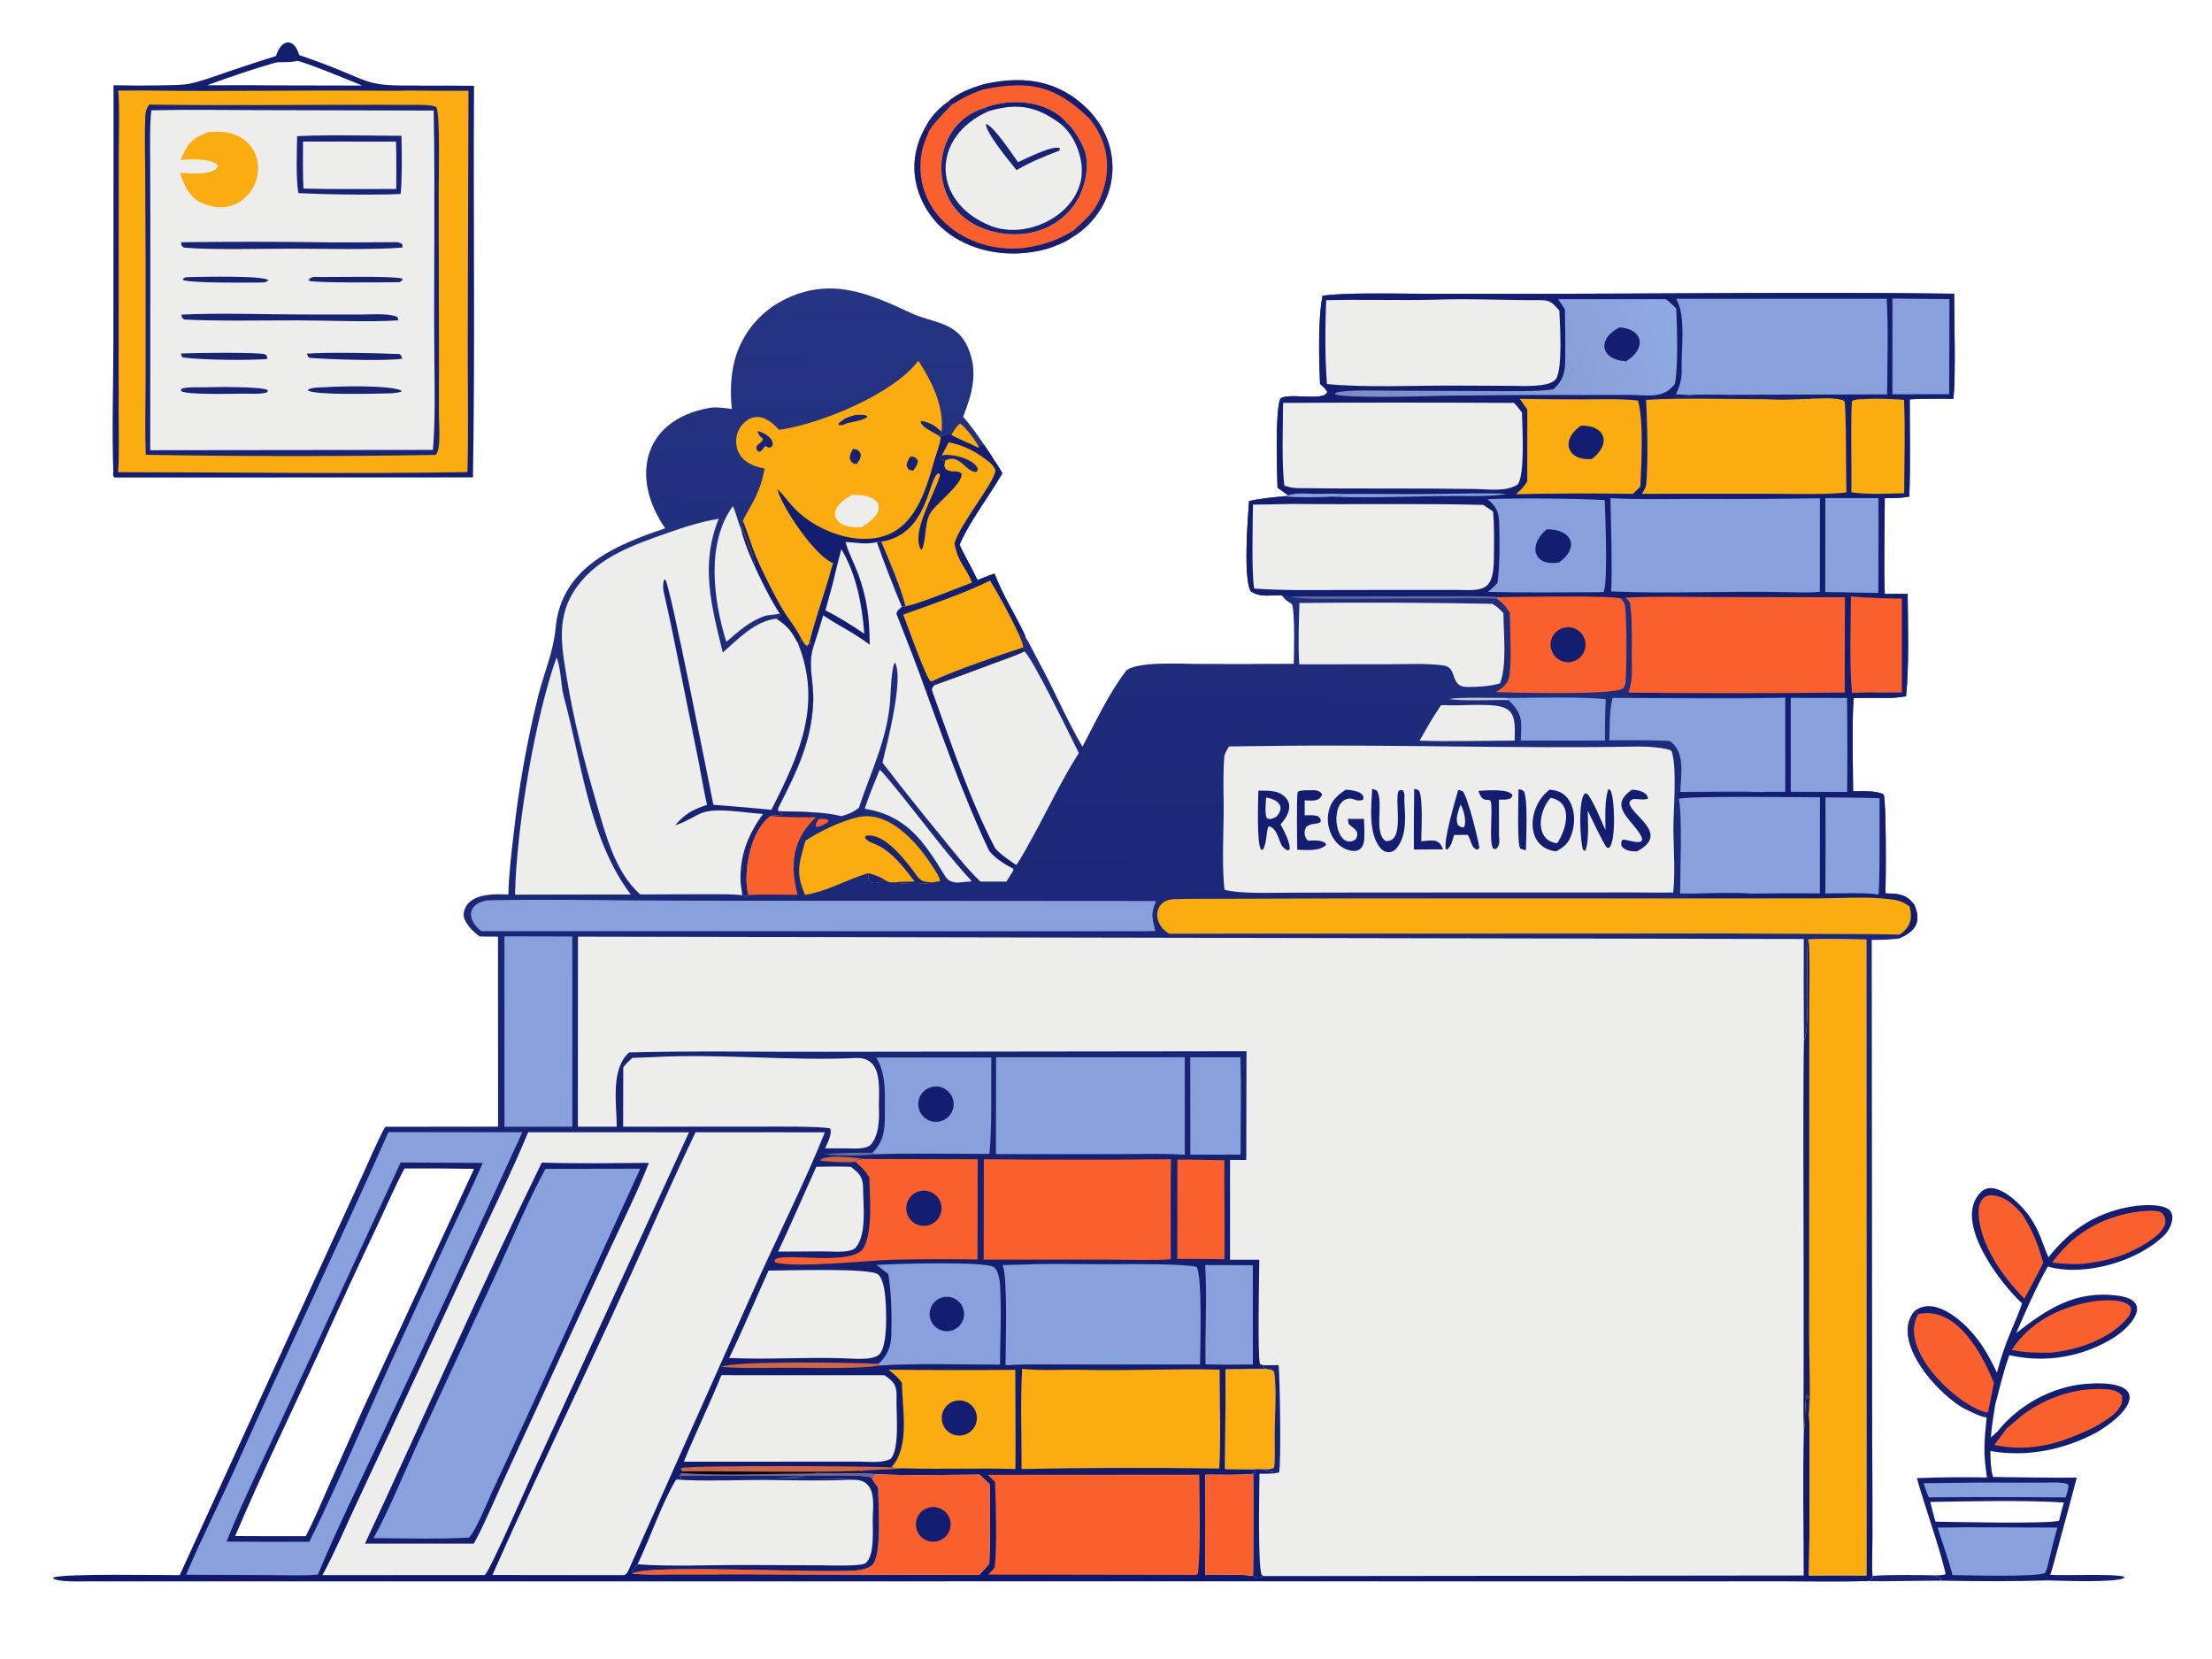 <?xml version="1.0" encoding="utf-8" ?><svg xmlns="http://www.w3.org/2000/svg" xmlns:xlink="http://www.w3.org/1999/xlink" width="1365" height="1024" viewBox="0 0 1365 1024"><defs><linearGradient id="gradient_0" gradientUnits="userSpaceOnUse" x1="595.927" y1="987.929" x2="615.902" y2="181.73"><stop offset="0" stop-color="#0F186A"/><stop offset="1" stop-color="#253483"/></linearGradient></defs><path fill="url(#gradient_0)" d="M451.61 252.354C450.409 241.17 450.947 228.673 454.672 218.051C459.947 203.152 470.963 190.984 485.264 184.26C513.584 170.858 536.862 181.436 562.391 193.257C575.757 199.446 590.405 198.227 597.474 214.894C603.821 229.861 599.808 243.054 594.356 257.235C598.94 262.292 603.378 268.767 607.208 274.383C608.84 276.815 611.707 280.843 613.019 283.272C615.188 286.364 616.661 288.714 618.57 291.978C611.143 305.138 597.546 322.836 592.106 336.275C595.484 343.3 600.126 351.241 603.192 357.947C606.419 356.703 610.455 355.016 613.668 353.961C616.804 361.873 619.683 367.432 623.665 374.879C625.434 378.186 632.238 390.547 632.877 393.272C634.897 396.307 638.757 404.241 640.664 407.702C650.111 424.849 658.087 443.931 667.964 460.759C675.757 445.967 684.516 427.475 694.618 414.328C699.58 407.87 730.226 409.695 738.679 409.715C758.576 409.8 778.473 409.769 798.369 409.623C798.411 403.878 799.264 379.704 797.33 372.876C797.254 372.609 792.924 370.699 791.146 367.487C784.143 366.796 778.327 369.173 771.936 364.922C767.04 357.916 770.044 318.992 770.783 309.135C777.479 307.708 785.771 306.825 792.589 306.267L794.936 305.663L788.34 300.928C788.134 292.06 786.83 255.998 789.801 246.714C791.534 241.299 818.266 248.358 818.967 241.729C817.626 239.418 816.567 238.701 814.585 236.95C813.943 221.757 813.218 197.036 816.146 182.472C830.519 180.594 856.977 181.148 872.12 181.25L945.752 181.344C1031.77 181.232 1120.03 180.206 1205.86 181.245C1205.91 198.415 1206.92 229.864 1205.46 246.095C1197.12 246.108 1186.61 245.845 1178.45 246.442C1178.45 265.768 1178.91 287.281 1178.2 306.435C1172.81 307.447 1168.52 307.346 1163.07 307.385C1163.05 325.042 1162.31 349.45 1163.08 366.596C1167.74 366.344 1172.5 366.468 1177.18 366.516C1177.33 385.884 1178.14 410.986 1176.19 429.709C1172.05 430.231 1168.41 430.795 1164.22 430.674C1158.19 430.696 1149.68 430.481 1143.82 430.85C1142.74 448.271 1143.43 470.667 1143.52 488.338C1148.93 488.35 1157.92 487.694 1162.38 490.295C1164 493.428 1163.84 544.18 1163.41 551.245C1171.11 551.56 1176.11 551.436 1181.19 558.179C1186.07 568.873 1181.93 574.834 1171.74 579.136C1165.24 579.906 1161.57 580.009 1155.02 579.994L1155.3 889.744C1155.47 909.325 1155.54 928.908 1155.5 948.49C1155.5 952.345 1154.92 969.513 1155.6 972.566C1154.61 976.438 1152.75 975.581 1148.88 975.714C1134.31 976.273 1116.05 975.816 1101.26 975.822L1009.52 975.842L731.5 975.819L45.892 975.867C42.459 975.834 35.634 975.718 32.704 974.042L33.306 973.363C40.955 970.933 99.007 972.032 110.906 972.006L195.824 786.036L223.5 725.611C226.728 718.584 234.067 701.443 237.738 695.322L307.368 695.253L307.294 577.987L296.174 577.929C292.093 575.374 285.476 568.568 286.15 563.743C287.967 550.737 305.576 551.671 313.729 552.008C313.929 540.04 315.506 527.197 316.893 515.261C320.047 486.179 325.174 457.347 332.239 428.961C335.912 414.565 341.49 402.331 342.889 387.304C346.374 349.858 380.321 336.109 410.508 326.011C389.177 295.502 396.022 259.308 437.496 251.775C441.975 250.962 447.048 251.786 451.61 252.354ZM139.811 951.231C156.838 951.454 173.867 951.504 190.895 951.381C208.934 915.088 226.638 872.612 243.73 835.218L278.383 759.806C285.035 745.441 291.683 732.211 297.851 717.583L247.238 717.394L175.994 871.356C164.677 896.023 149.608 926.457 139.811 951.231Z"/><path fill="#141E70" d="M816.146 182.472C830.519 180.594 856.977 181.148 872.12 181.25L945.752 181.344C1031.77 181.232 1120.03 180.206 1205.86 181.245C1205.91 198.415 1206.92 229.864 1205.46 246.095C1197.12 246.108 1186.61 245.845 1178.45 246.442C1178.45 265.768 1178.91 287.281 1178.2 306.435C1172.81 307.447 1168.52 307.346 1163.07 307.385C1163.05 325.042 1162.31 349.45 1163.08 366.596C1167.74 366.344 1172.5 366.468 1177.18 366.516C1177.33 385.884 1178.14 410.986 1176.19 429.709C1172.05 430.231 1168.41 430.795 1164.22 430.674C1158.19 430.696 1149.68 430.481 1143.82 430.85C1142.74 448.271 1143.43 470.667 1143.52 488.338C1148.93 488.35 1157.92 487.694 1162.38 490.295C1164 493.428 1163.84 544.18 1163.41 551.245C1171.11 551.56 1176.11 551.436 1181.19 558.179C1186.07 568.873 1181.93 574.834 1171.74 579.136L1172.17 576.753C1178.76 572.464 1180.46 566.845 1178.33 559.369C1172.82 555.086 1167.76 555.004 1161.04 554.407C1150.09 553.366 1134.07 554.333 1122.58 554.373L1046.32 554.415L1046.07 553.9C1043.62 553.738 1043.09 553.714 1040.75 553.063C1042.93 552.189 1043.88 551.951 1046.18 551.399L1036.77 551.363C1036.79 539.861 1038.18 502.447 1036.03 492.976C1035.42 490.687 1035.2 491.244 1035.91 489.452C1038.53 488.857 1045.35 489.26 1048.34 489.145C1059.3 488.722 1077.06 490.293 1087.34 488.753C1091.03 488.451 1097.76 488.646 1101.67 488.633L1101.66 430.553C1097.62 429.926 1084.11 430.218 1079.66 430.235L1031.6 430.271C1025.15 430.251 1012.11 430.527 1006.25 429.733C1011.92 428.881 1028.55 429.384 1035.32 429.236C1033.87 428.273 1008.68 430.098 1004.48 428.432L1004.84 427.415C1006.22 423.536 1007.06 419.161 1006.97 414.526C1006.7 400.899 1007.56 386.048 1006.02 372.564C1005.91 371.598 1003.9 369.502 1003.22 368.791L1000.39 369.351C994.009 367.284 934.898 368.397 923.422 368.505C920.479 367.617 892.323 367.954 887.423 367.953L796.328 368.107C794.841 367.81 792.698 367.653 791.146 367.487C784.143 366.796 778.327 369.173 771.936 364.922C767.04 357.916 770.044 318.992 770.783 309.135C777.479 307.708 785.771 306.825 792.589 306.267L794.936 305.663L788.34 300.928C788.134 292.06 786.83 255.998 789.801 246.714C791.534 241.299 818.266 248.358 818.967 241.729C817.626 239.418 816.567 238.701 814.585 236.95C813.943 221.757 813.218 197.036 816.146 182.472Z"/><path fill="#FA5F2E" d="M1003.22 368.791C1021.87 367.839 1038.06 368.357 1056.63 368.431L1138.46 368.569L1138.37 427.345C1093.86 427.875 1049.35 427.898 1004.84 427.415C1006.22 423.536 1007.06 419.161 1006.97 414.526C1006.7 400.899 1007.56 386.048 1006.02 372.564C1005.91 371.598 1003.9 369.502 1003.22 368.791Z"/><path fill="#88A1DC" d="M1036.03 492.976C1040.87 491.004 1112.71 492.012 1123.08 492.009L1123.02 551.285C1108.68 551.174 1094.34 551.222 1080 551.427C1072.4 550.593 1054.15 551.161 1046.18 551.399L1036.77 551.363C1036.79 539.861 1038.18 502.447 1036.03 492.976Z"/><path fill="#88A1DC" d="M828.273 304.803C848.13 304.66 868.151 305.108 888.029 304.777C893.274 304.689 926.263 304.08 929.64 304.824C920.143 306.403 909.464 306.098 899.757 306.082C874.46 306.041 848.393 307.45 823.14 306.528L827.682 305.912L828.273 304.803Z"/><path fill="#88A1DC" d="M794.936 305.663C799.089 304.04 806.267 304.551 810.753 304.743C816.387 304.716 822.696 304.544 828.273 304.803L827.682 305.912L823.14 306.528L822.372 306.454C815.513 306.933 799.11 307.131 792.589 306.267L794.936 305.663Z"/><path fill="#EDEDEC" d="M797.961 310.966C836.832 311.4 876.789 310.577 915.365 311.575L921.352 315.666C922.196 325.153 921.96 334.939 921.872 344.412C921.676 365.457 915.215 364.348 898.114 364.018L827.95 364.064C809.893 364.106 791.924 364.484 773.914 363.19C772.243 352.579 773.067 322.923 773.204 311.385C781.457 311.303 789.71 311.163 797.961 310.966Z"/><path fill="#EDEDEC" d="M791.797 248.625C839.285 248.371 886.773 248.37 934.261 248.623C936.151 250.509 937.567 252.487 939.186 254.602C939.395 264.373 941.153 291.92 936.652 298.912C929.511 303.63 918.606 301.875 910.012 301.748C873.536 301.21 837.057 301.702 800.584 301.216C797.776 301.178 795.268 300.569 792.613 299.724C790.852 287.813 791.686 261.811 791.797 248.625Z"/><path fill="#EDEDEC" d="M884.197 184.981C905.957 184.086 928.951 185.335 950.793 185.22C956.897 185.188 958.387 187.346 962.245 191.619C962.541 198.497 964.537 228.195 960.014 234.046C956.023 239.21 939.409 238.115 932.273 238.094L896.948 237.937C873.334 237.875 841.715 239.281 818.847 236.993C817.549 220.235 817.728 202.009 818.357 185.236C840.048 184.71 862.307 185.407 884.197 184.981Z"/><path fill="#88A1DC" d="M1034.34 184.397L1164.27 184.367C1165.33 202.451 1164.63 224.94 1164.52 243.354L1064.57 243.628C1058.53 243.536 1049.05 243.217 1043.11 243.899C1040.45 243.602 1036.86 243.483 1034.12 243.309C1036.54 238.89 1037.92 233.441 1037.73 228.428C1037.28 216.422 1040.63 194.82 1034.34 184.397Z"/><path fill="#88A1DC" d="M993.759 307.371C1010.47 308.406 1029.36 307.879 1046.29 307.876C1071.88 308.019 1097.47 307.888 1123.06 307.483L1123.03 365.121C1118.69 365.899 1106.14 365.497 1101.07 365.383C1065.8 364.59 1029.42 366.543 994.261 364.948C994.932 346.412 994.155 325.94 993.759 307.371Z"/><path fill="#FAAC10" d="M1117.05 246.079C1122.6 245.954 1133.52 245.029 1138.16 247.431C1139.38 249.668 1139.06 296.357 1139.45 303.792C1129.79 305.364 1105.22 304.723 1094.61 304.706L1013.19 304.725C1014.02 303.394 1015.74 300.627 1015.85 299.195C1017.11 283.208 1016.54 262.663 1015.78 246.739C1036.72 245.384 1069.2 246.345 1090.9 246.355C1099.94 246.617 1108.02 246.42 1117.05 246.079Z"/><defs><linearGradient id="gradient_1" gradientUnits="userSpaceOnUse" x1="834.42" y1="270.748" x2="1035.691" y2="199.364"><stop offset="0" stop-color="#7F8AC3"/><stop offset="1" stop-color="#8FAAE3"/></linearGradient></defs><path fill="url(#gradient_1)" d="M961.529 184.634L1027.98 184.628C1030.4 186.366 1032.28 188.334 1034.41 190.403C1034.84 202.041 1035.74 226.347 1033.5 237.071C1032.82 237.829 1032.12 238.573 1031.4 239.302C1024.86 245.93 1014.74 243.695 1005.77 243.691L971.719 243.752C945.437 243.566 918.086 243.994 891.752 244.175C881.401 244.465 829.977 246.006 823.92 243.302L824.017 242.468C829.893 240.321 851.016 241.064 858.38 241.106L919.859 241.314C931.227 241.329 947.429 241.837 958.394 240.261C967.16 232.911 965.728 225.115 965.907 214.444C966.037 206.619 965.766 198.698 965.673 190.864L961.529 184.634Z"/><path fill="#141E70" d="M999.437 201.981C1014.45 203.217 1015.98 215.31 1003.46 222.914C987.921 222.233 984.919 209.296 999.437 201.981Z"/><path fill="#FAAC10" d="M937.855 246.153C950.998 246.336 964.142 246.44 977.287 246.464C987.799 246.422 1000.55 245.952 1010.78 247.168C1014.44 259.831 1012.82 286.387 1012.27 300.113C1010.95 301.654 1009.11 303.331 1007.62 304.766C983.549 304.362 959.473 304.429 935.405 304.969C938.872 302.1 939.894 300.824 942.432 297.179L942.479 252.77L937.855 246.153Z"/><path fill="#141E70" d="M975.624 262.708C990.274 262.144 994.868 273.732 982.298 283.26C966.853 284.53 962.695 271.359 975.624 262.708Z"/><path fill="#88A1DC" d="M917.985 308.015C936.92 307.339 971.848 307.53 990.253 308.59C990.592 317.114 992.356 361.779 989.443 365.317L986.592 365.447C964.014 365.483 940.695 365.808 918.176 365.244C920.317 363.559 922.117 361.725 924.067 359.83C925.585 348.694 925.466 333.422 925.103 322.018C924.889 315.326 922.758 312.123 917.985 308.015Z"/><path fill="#141E70" d="M954.402 326.643C969.452 326.284 975.505 337.533 961.904 347.177C946.162 349.49 942.757 336.657 954.402 326.643Z"/><path fill="#88A1DC" d="M1167.8 184.224L1202.98 184.602L1202.83 243.238L1167.8 243.31L1167.8 184.224Z"/><path fill="#88A1DC" d="M1105.04 430.649L1139.77 430.725C1140.02 450.047 1140.04 469.372 1139.83 488.695L1105.05 488.607L1105.04 430.649Z"/><path fill="#88A1DC" d="M1126.47 492.061C1137.31 492.195 1149.07 492.125 1159.85 492.612C1159.83 499.39 1160.21 550.119 1159.06 552.089C1153.84 550.686 1132.86 551.287 1126.4 551.363C1126.58 531.596 1126.61 511.828 1126.47 492.061Z"/><path fill="#88A1DC" d="M1126.4 307.398L1159.16 307.398C1159.34 326.772 1159.11 346.468 1159.07 365.867C1148.19 365.801 1137.28 365.403 1126.33 365.335L1126.4 307.398Z"/><path fill="#FAAC10" d="M1150.11 246.284C1158 245.785 1167.05 246.196 1174.92 246.693C1175.81 263.54 1175.08 286.971 1175.04 304.379L1166.88 304.6C1158.41 304.802 1150.9 305.002 1142.48 303.773C1142.68 296.873 1141.92 250.24 1142.92 247.442C1145 246.235 1147.6 246.407 1150.11 246.284Z"/><path fill="#FA5F2E" d="M1142.19 368.003C1150.21 368.922 1165.44 369.409 1173.64 369.373L1173.62 427.356C1168.96 427.366 1163.9 427.27 1159.28 427.401C1154.35 427.089 1147.9 427.424 1142.86 427.546C1141.16 411.168 1142.1 385.021 1142.19 368.003Z"/><path fill="#192374" d="M1043.11 243.899C1049.05 243.217 1058.53 243.536 1064.57 243.628C1068.29 245.702 1111.3 242.811 1120.07 244.838L1117.05 246.079C1108.02 246.42 1099.94 246.617 1090.9 246.355C1088.93 244.929 1029.77 246.164 1021.91 245.512C1024.04 245.172 1040.36 244.102 1043.11 243.899Z"/><path fill="#141E70" d="M580.523 270.096C583.148 268.54 583.96 268.536 587.016 268.336C589.703 270.125 599.096 273.783 603.561 276.275L603.92 275.746L607.208 274.383C608.84 276.815 611.707 280.843 613.019 283.272C615.188 286.364 616.661 288.714 618.57 291.978C611.143 305.138 597.546 322.836 592.106 336.275C595.484 343.3 600.126 351.241 603.192 357.947C606.419 356.703 610.455 355.016 613.668 353.961C616.804 361.873 619.683 367.432 623.665 374.879C625.434 378.186 632.238 390.547 632.877 393.272L631.879 393.086C631.254 392.188 630.655 391.272 630.081 390.34L628.95 391.882C629.931 394.363 631.084 396.845 631.466 399.457C631.593 400.367 631.608 401.217 632.005 401.997C636.148 403.889 661.834 456.847 665.741 464.66C655.063 481.53 647.081 498.613 637.512 516.053C635.571 519.591 629.179 531.392 627.075 533.818C626.272 534.827 626.147 535.222 625.072 535.84L625.475 536.885L621.074 544.027L605.025 544.015C596.901 536.449 586.82 523.517 579.663 514.718C567.715 500.215 556.012 485.512 544.558 470.615C547.493 458.543 557.882 418.315 552.259 408.868C550.389 410.459 549.665 425.067 549.539 428.349C548.541 454.396 537.958 474.491 530.038 498.422C526.124 501.518 523.982 502.191 519.325 503.648C513.214 502.23 506.977 501.42 500.707 501.231L480.308 500.589L480.06 500.199C479.964 498.588 480.75 497.561 481.508 496.068C491.98 475.458 500.626 457.462 501.776 433.96C502.487 419.417 497.632 409.776 502.735 396.76C501.191 397.093 500.959 396.923 499.431 396.606C502.296 384.754 508.236 367.4 511.889 355.197C512.193 353.119 513.408 349.614 514.069 347.491C503.177 343.329 482.613 313.504 479.686 301.767C483.417 305.207 486.676 309.974 490.32 313.777C505.311 329.426 536.685 340.379 555.534 325.465C567.197 316.238 572.452 298.811 576.308 284.99C577.605 280.344 579.919 274.852 580.523 270.096Z"/><path fill="#EDEDEC" d="M541.084 334.575L543.903 334.242C548.644 345.739 556.14 362.676 558.859 374.219L556.513 374.478C554.669 376.21 553.71 376.526 553.146 378.695C557.841 390.878 562.709 402.84 567.21 415.112C580.571 451.54 593.446 489.056 609.932 524.097C611.866 528.209 620.854 534.123 625.072 535.84L625.475 536.885L621.074 544.027L605.025 544.015C596.901 536.449 586.82 523.517 579.663 514.718C567.715 500.215 556.012 485.512 544.558 470.615C547.493 458.543 557.882 418.315 552.259 408.868C550.389 410.459 549.665 425.067 549.539 428.349C548.541 454.396 537.958 474.491 530.038 498.422C526.124 501.518 523.982 502.191 519.325 503.648C513.214 502.23 506.977 501.42 500.707 501.231L480.308 500.589L480.06 500.199C479.964 498.588 480.75 497.561 481.508 496.068C491.98 475.458 500.626 457.462 501.776 433.96C502.487 419.417 497.632 409.776 502.735 396.76C504.556 391.089 506.312 385.397 508.002 379.685C517.617 386.366 526.176 389.884 536.664 397.839C536.705 382.181 535.047 369.044 529.57 354.177C527.21 347.773 523.922 341.817 521.969 335.244L521.724 334.401C529.259 334.857 533.399 336.171 541.084 334.575Z"/><path fill="#192374" d="M541.084 334.575L543.903 334.242C548.644 345.739 556.14 362.676 558.859 374.219L556.513 374.478C551.026 361.313 545.882 348.007 541.084 334.575Z"/><path fill="#EDEDEC" d="M632.005 401.997C636.148 403.889 661.834 456.847 665.741 464.66C655.063 481.53 647.081 498.613 637.512 516.053C635.571 519.591 629.179 531.392 627.075 533.818C624.171 531.798 615.42 525.969 613.822 522.897C598.549 493.539 587.807 461.088 576.527 429.962C575.185 426.26 573.961 424.829 577.109 422.593C589.016 418.348 600.883 413.993 612.71 409.53C617.465 407.762 627.886 404.18 632.005 401.997Z"/><path fill="#FAAC10" d="M585.456 272.926C595.75 275.079 602.671 278.906 610.946 285.508C612.605 287.299 613.72 288.132 614.247 290.5C613.394 298.189 592.416 323.221 588.99 335.319C591.523 348.167 595.837 349.206 599.797 359.494C589.134 363.494 568.921 371.899 558.859 374.219C556.14 362.676 548.644 345.739 543.903 334.242C573.569 329.651 572.733 293.184 579.416 291.966L580.122 293.242C576.613 305.471 562.236 327.735 568.122 338.897L568.887 339.035C571.5 333.836 570.598 323.012 573.721 317.214C577.105 310.931 593.974 299.058 593.383 292.303C590.329 289.521 587.61 292.241 583.537 289.452C582.334 286.956 582.757 287.585 583.24 284.288C582.357 284.19 581.501 283.946 580.63 283.738L580.115 282.772L581.19 281.027L585.456 272.926Z"/><path fill="#192374" d="M581.19 281.027C587.305 279.576 601.586 283.383 603.408 289.355L602.897 291.112C596.374 292.429 592.295 279.071 583.24 284.288C582.357 284.19 581.501 283.946 580.63 283.738L580.115 282.772L581.19 281.027Z"/><path fill="#FAAC10" d="M610.891 358.238C616.803 367.6 624.351 381.923 628.95 391.882C629.931 394.363 631.084 396.845 631.466 399.457C631.593 400.367 631.608 401.217 632.005 401.997C627.886 404.18 617.465 407.762 612.71 409.53C600.883 413.993 589.016 418.348 577.109 422.593L575.198 420.323L574.239 420.441C571.476 418.412 559.432 384.642 557.385 379.25C573.371 373.499 596.295 365.741 610.891 358.238Z"/><path fill="#192374" d="M575.198 420.323C588.979 413.643 616.668 404.391 631.466 399.457C631.593 400.367 631.608 401.217 632.005 401.997C627.886 404.18 617.465 407.762 612.71 409.53C600.883 413.993 589.016 418.348 577.109 422.593L575.198 420.323Z"/><path fill="#EDEDEC" d="M519.169 338.877C528.441 354.234 531.99 373.358 533.364 391.1C526.158 386.104 517.191 380.579 509.365 376.629L513.879 360.224L516.359 349.838L519.169 338.877Z"/><path fill="#EDEDEC" d="M395.118 551.942C378.954 537.813 373.206 512.89 367.379 493.144C360.258 468.835 354.054 444.29 349.923 419.287C346.502 398.585 342.793 380.173 356.159 361.903C369.665 343.439 391.306 336.13 412.001 328.844C422.277 325.227 432.809 321.852 443.533 320.119C431.951 348.493 439.064 374.247 446.018 402.682C455.45 394.314 466.301 382.97 479.191 381.788C486.496 386.821 487.997 388.878 492.272 396.66L493.458 396.264L494.444 393.912C495.728 396.007 496.2 397.672 498.09 398.486C498.913 397.554 498.975 397.693 499.431 396.606C500.959 396.923 501.191 397.093 502.735 396.76C497.632 409.776 502.487 419.417 501.776 433.96C500.626 457.462 491.98 475.458 481.508 496.068C480.75 497.561 479.964 498.588 480.06 500.199L480.308 500.589L482.98 502.145L482.376 502.929L475.661 503.433C463.044 512.325 458.731 536.981 461.467 551.315L462.43 552.357L461.798 552.802C460.004 553.086 459.678 553.268 458.043 552.434C453.207 551.683 439.759 551.794 434.239 551.808L395.118 551.942Z"/><path fill="#192374" d="M436.286 496.678C434.43 488.645 432.893 478.952 431.246 470.713L419.95 414.511C416.679 398.062 413.321 381.657 409.569 365.304C409.064 363.103 409.089 360.227 409.687 358.055L410.528 357.584C413.537 360.84 436.959 480.675 440.216 496.633C452.153 497.51 464.08 498.537 475.992 499.715C493.175 465.9 507.713 434.642 492.272 396.66L493.458 396.264L494.444 393.912C495.728 396.007 496.2 397.672 498.09 398.486C498.913 397.554 498.975 397.693 499.431 396.606C500.959 396.923 501.191 397.093 502.735 396.76C497.632 409.776 502.487 419.417 501.776 433.96C500.626 457.462 491.98 475.458 481.508 496.068C480.75 497.561 479.964 498.588 480.06 500.199L480.308 500.589L482.98 502.145L482.376 502.929L475.661 503.433C463.044 512.325 458.731 536.981 461.467 551.315L462.43 552.357L461.798 552.802C460.004 553.086 459.678 553.268 458.043 552.434C457.839 549.265 456.966 546.244 456.937 542.598C456.815 526.971 461.844 514.618 470.857 502.261C460.661 501.76 442.725 498.242 433.677 501.449C429.216 503.03 423.884 506.936 417.468 508.991L416.556 509.276C423.039 502.001 427.072 499.742 436.286 496.678Z"/><path fill="#FAAC10" d="M566.693 222.609C575.209 235.644 582.608 250.532 581.018 266.409C580.37 268.355 580.946 267.561 579.054 268.73L580.523 270.096C579.919 274.852 577.605 280.344 576.308 284.99C572.452 298.811 567.197 316.238 555.534 325.465C536.685 340.379 505.311 329.426 490.32 313.777C486.676 309.974 483.417 305.207 479.686 301.767C482.613 313.504 503.177 343.329 514.069 347.491C513.408 349.614 512.193 353.119 511.889 355.197C508.236 367.4 502.296 384.754 499.431 396.606C498.975 397.693 498.913 397.554 498.09 398.486C496.2 397.672 495.728 396.007 494.444 393.912L493.458 396.264L492.272 396.66C487.997 388.878 486.496 386.821 479.191 381.788C480.152 381.115 481.206 380.069 482.094 379.258L481.095 378.544C474.264 368.734 459.501 338.609 457.374 326.679L457.688 325.62L458.164 326.077C460.236 333.788 463.594 339.865 465.548 347.071L465.752 347.843L465.896 346.967C465.469 346.137 464.794 344.772 464.741 343.879C464.416 338.389 456.375 326.22 458.478 321.443C458.761 319.852 464.433 310.645 465.799 307.677C469.219 300.253 470.206 297.164 471.864 289.144C462.928 287.624 454.478 282.954 454.261 272.635C454.178 268.456 455.758 264.415 458.653 261.4C466.508 253.359 474.699 258.49 480.788 265.211C481.26 265.152 481.731 265.088 482.201 265.018C506.589 261.396 551.536 243.016 566.693 222.609Z"/><path fill="#141E70" d="M457.374 326.679L457.688 325.62L458.164 326.077C460.236 333.788 463.594 339.865 465.548 347.071L465.752 347.843L465.896 346.967C465.469 346.137 464.794 344.772 464.741 343.879C464.416 338.389 456.375 326.22 458.478 321.443C461.297 328.43 463.587 336.538 466.407 343.162C470.884 353.675 478.535 368.958 484.507 378.56C487.97 383.553 491.632 388.539 494.444 393.912L493.458 396.264L492.272 396.66C487.997 388.878 486.496 386.821 479.191 381.788C480.152 381.115 481.206 380.069 482.094 379.258L481.095 378.544C474.264 368.734 459.501 338.609 457.374 326.679Z"/><path fill="#192374" d="M579.054 268.73L572.527 264.912C570.687 263.818 568.576 262.285 568.017 260.136L569.219 259.82C575.174 261.387 576.374 262.335 581.018 266.409C580.37 268.355 580.946 267.561 579.054 268.73Z"/><path fill="#EDEDEC" d="M526.148 305.37C544.375 304.813 548.443 315.651 531.692 325.258C513.442 326.738 508.807 313.565 526.148 305.37Z"/><path fill="#192374" d="M467.463 265.986C471.533 266.824 478.66 271.014 476.344 275.706C474.06 276.46 474.912 276.304 472.138 275.251C470.556 277.253 470.387 278.173 468.262 278.872C466.798 277.622 467.417 278.373 466.672 276.293C467.215 273.979 469.145 273.679 470.177 272.274C472.113 269.637 468.918 271.396 467.463 265.986Z"/><path fill="#192374" d="M527.872 256.053C529.897 255.908 533.522 255.701 535.23 256.772L534.828 257.628C531.285 259.618 527.172 260.191 523.169 260.998C521.013 261.866 519.733 262.667 517.484 262.265L517.433 261.414C520.988 258.007 523.35 257.349 527.872 256.053Z"/><path fill="#192374" d="M526.519 276.946C529.316 277.482 530.336 277.952 531.229 280.638C530.943 283.441 530.147 284.16 528.531 286.467C525.985 285.966 525.316 285.323 524.388 283.012C524.438 280.2 525.149 279.323 526.519 276.946Z"/><path fill="#192374" d="M561.888 281.607C564.488 281.971 565.156 282.098 566.43 284.316C566.195 287.026 565.061 288.182 563.507 290.449C560.985 290.238 560.472 289.799 559.474 287.597C559.608 284.812 560.419 283.902 561.888 281.607Z"/><path fill="#FAAC10" d="M1046.32 554.415L1122.58 554.373C1134.07 554.333 1150.09 553.366 1161.04 554.407C1167.76 555.004 1172.82 555.086 1178.33 559.369C1180.46 566.845 1178.76 572.464 1172.17 576.753C1157.64 576.267 1142.97 576.491 1128.41 576.357C1089.81 576.068 1051.21 575.976 1012.61 576.083L721.453 576.208C720.22 575.439 719.076 574.538 718.04 573.52C711.341 566.847 713.126 555.234 724.285 554.877C735.736 554.51 747.071 554.63 758.521 554.623L820.728 554.424L1046.32 554.415Z"/><path fill="#88A1DC" d="M995.044 430.691C1029.9 430.709 1066.98 431.378 1101.66 430.553L1101.67 488.633C1097.76 488.646 1091.03 488.451 1087.34 488.753C1071.69 488.168 1052.81 488.678 1036.9 488.68C1037.27 477.975 1040.18 463.65 1030.21 457.195C1018.03 456.621 1005.29 456.827 993.06 456.842C993.599 446.95 992.814 440.814 995.044 430.691Z"/><path fill="#FA5F2E" d="M923.422 368.505C934.898 368.397 994.009 367.284 1000.39 369.351C1001.36 370.587 1002.32 371.839 1002.67 373.4C1003.95 379.047 1003.84 414.696 1003.11 420.496C1002.92 422.057 1002.67 424.005 1001.29 424.943C995.265 429.031 934.182 427.418 923.091 427.104C927.61 424.165 931.026 421.877 931.626 415.883C932.802 404.145 931.744 390.077 931.735 378.175C929.078 374.206 927.701 372.223 923.602 369.519L923.422 368.505Z"/><path fill="#141E70" d="M964 387.693C969.57 385.7 975.705 388.574 977.74 394.13C979.776 399.686 976.95 405.844 971.412 407.923C965.812 410.025 959.572 407.161 957.514 401.544C955.456 395.927 958.368 389.708 964 387.693Z"/><path fill="#EDEDEC" d="M452.271 312.304C454.235 316.551 455.295 321.854 457.374 326.679C459.501 338.609 474.264 368.734 481.095 378.544C478.838 379.461 474.59 379.261 471.931 380.14C462.661 383.204 455.401 389.867 448.209 396.1C440.234 370.486 435.516 335.202 452.271 312.304Z"/><path fill="#FA5F2E" d="M480.308 500.589L500.707 501.231L501.423 502.296L500.147 503.415L502.151 504.289L501.97 504.163L503.538 504.366C488.987 517.748 487.369 533.956 492.232 552.207C483.774 552.148 470.508 551.666 462.43 552.357L461.467 551.315C458.731 536.981 463.044 512.325 475.661 503.433L482.376 502.929L482.98 502.145L480.308 500.589Z"/><path fill="#192374" d="M480.308 500.589L500.707 501.231L501.423 502.296L500.147 503.415L502.151 504.289L501.97 504.163L503.538 504.366C497.776 504.329 480.54 504.372 475.661 503.433L482.376 502.929L482.98 502.145L480.308 500.589Z"/><path fill="#68689B" d="M796.328 368.107L887.423 367.953C892.323 367.954 920.479 367.617 923.422 368.505L923.602 369.519C918.045 368.868 898.683 369.312 892.545 369.323L826.512 369.482C818.902 369.483 802.944 370.013 796.328 368.107Z"/><path fill="#FAAC10" d="M587.016 268.336C588.32 266.385 590.681 262.234 592.53 261.417C595.398 263.105 602.931 272.916 603.92 275.746L603.561 276.275C599.096 273.783 589.703 270.125 587.016 268.336Z"/><path fill="#EDEDEC" d="M356.648 577.994L1113.09 579.444C1112.99 600.332 1113.02 621.221 1113.19 642.109C1117.51 635.034 1113.71 585.06 1116.03 579.718C1127.56 579.261 1140.05 579.716 1151.68 579.78L1151.74 972.179C1139.91 972.106 1128.08 972.112 1116.26 972.196C1116.67 948.265 1116.8 924.329 1116.65 900.394C1116.57 892.373 1116.89 880.87 1116.33 873.1C1115.88 870.391 1116.72 861.791 1115.14 860.564C1113.47 862.813 1114.27 878.18 1113.15 882.375C1112.4 911.429 1113.02 942.974 1113.04 972.216L780.073 972.59C776.741 973.982 776.366 973.981 773.247 972.472C766.636 971.336 751.092 971.818 743.797 971.928C743.617 951.281 743.611 930.633 743.781 909.986C752.58 910.017 764.854 910.379 773.299 909.491L773.539 909.351L774.503 909.388L774.943 908.949L773.551 906.63L755.979 906.519L756.354 845.064C764.78 845.016 773.206 844.922 781.631 844.782C780.913 844.521 780.08 844.109 779.372 843.787L779.769 842.513L777.536 841.862C775.903 836.703 777.073 785.956 777.095 777.367L759.041 777.36L759.047 715.753L769.058 715.808L769.196 648.712L508.725 649.031C469.414 649.152 427.182 648.387 388.234 649.437C376.754 659.668 380.473 680.58 380.605 695.29L356.598 695.274L356.648 577.994Z"/><path fill="#FAAC10" d="M1116.03 579.718C1127.56 579.261 1140.05 579.716 1151.68 579.78L1151.74 972.179C1139.91 972.106 1128.08 972.112 1116.26 972.196C1116.67 948.265 1116.8 924.329 1116.65 900.394C1116.57 892.373 1116.89 880.87 1116.33 873.1C1115.88 870.391 1116.72 861.791 1115.14 860.564C1113.47 862.813 1114.27 878.18 1113.15 882.375C1112.71 872.931 1113.04 860.606 1113.04 850.976L1113.05 792.358C1113.05 742.57 1112.55 691.83 1113.19 642.109C1117.51 635.034 1113.71 585.06 1116.03 579.718Z"/><path fill="#141E70" d="M1116.03 579.718C1117.03 586.553 1116.48 614.39 1116.48 622.699L1116.45 713.676L1116.38 822.897C1116.36 835.413 1117.33 862.418 1116.33 873.1C1115.88 870.391 1116.72 861.791 1115.14 860.564C1113.47 862.813 1114.27 878.18 1113.15 882.375C1112.71 872.931 1113.04 860.606 1113.04 850.976L1113.05 792.358C1113.05 742.57 1112.55 691.83 1113.19 642.109C1117.51 635.034 1113.71 585.06 1116.03 579.718Z"/><path fill="#FAAC10" d="M781.631 844.782C784.641 845.328 784.555 844.792 786.238 846.566C787.937 857.176 786.559 874.756 786.567 885.9C786.571 891.108 786.933 900.805 786.206 905.591C784.472 906.914 781.757 906.59 779.239 906.667C777.724 906.464 775.168 906.602 773.551 906.63L755.979 906.519L756.354 845.064C764.78 845.016 773.206 844.922 781.631 844.782Z"/><path fill="#FA5F2E" d="M773.299 909.491C773.876 911.764 773.491 971.911 773.247 972.472C766.636 971.336 751.092 971.818 743.797 971.928C743.617 951.281 743.611 930.633 743.781 909.986C752.58 910.017 764.854 910.379 773.299 909.491Z"/><path fill="#141E70" d="M773.551 906.63C775.168 906.602 777.724 906.464 779.239 906.667C781.697 908.139 786.328 908.494 789.226 908.718C785.109 909.568 781.389 909.412 777.208 909.406C777.183 917.008 775.989 969.223 778.782 972.063L780.073 972.59C776.741 973.982 776.366 973.981 773.247 972.472C773.491 971.911 773.876 911.764 773.299 909.491L773.539 909.351L774.503 909.388L774.943 908.949L773.551 906.63Z"/><path fill="#192374" d="M779.769 842.513L789.037 842.37C789.781 848.005 790.722 905.775 789.226 908.718C786.328 908.494 781.697 908.139 779.239 906.667C781.757 906.59 784.472 906.914 786.206 905.591C786.933 900.805 786.571 891.108 786.567 885.9C786.559 874.756 787.937 857.176 786.238 846.566C784.555 844.792 784.641 845.328 781.631 844.782C780.913 844.521 780.08 844.109 779.372 843.787L779.769 842.513Z"/><path fill="#EDEDEC" d="M325.932 698.7L425.191 698.72L330.714 904.728C326.564 913.764 302.825 968.469 299.187 971.957L198.991 971.983C206.227 958.723 212.963 942.874 219.449 929.013L256.126 850.358L295.935 764.568C306.102 742.793 316.711 720.867 325.932 698.7Z"/><path fill="#141E70" d="M334.32 717.417C356.173 718.128 378.52 717.754 400.419 717.604C393.454 735.403 384.208 753.967 376.127 771.364L339.864 850.176L309.872 915.388C305.224 925.532 297.66 943.345 292.374 952.553L225.213 952.546C261.407 874.894 296.867 794.11 334.32 717.417Z"/><path fill="#88A1DC" d="M336.604 721.299L395.089 721.192L322.073 880.941L303.874 920.135C301.325 925.699 293.127 945.76 289.256 948.822C270.788 949.892 249.164 949.309 230.462 949.149C238.533 935.266 249.374 908.942 256.474 893.494L306.654 784.989C315.68 765.405 326.517 739.638 336.604 721.299Z"/><path fill="#EDEDEC" d="M783.065 460.324C858.829 459.263 935.187 462.088 1011.04 460.676C1014.96 460.603 1029.37 461.276 1031.57 463.567C1035.07 474.315 1032.48 500.501 1032.63 512.727C1032.78 524.429 1033.83 539.537 1032.48 550.781C1024.03 550.896 1015.23 550.738 1006.75 550.71L840.984 550.765L794.938 550.869C784.041 550.879 765.361 551.654 755.599 549.067C753.785 532.006 755.311 511.749 755.096 494.324C754.988 485.623 754.763 475.577 755.497 466.966C755.657 465.095 757.438 462.287 758.471 460.607L783.065 460.324Z"/><path fill="#141E70" d="M956.203 487.302C957.296 487.379 958.383 487.529 959.456 487.751C970.55 490.037 972.942 503.41 970.43 512.743C968.59 519.58 966.336 521.902 960.365 525.359C941.003 523.403 942.18 497.97 956.203 487.302Z"/><path fill="#EDEDEC" d="M956.89 492.36C971.123 494.951 966.761 511.787 960.903 520.353C946.968 518.782 949.225 500.4 956.89 492.36Z"/><path fill="#141E70" d="M776.495 487.922C782.18 487.902 788.263 487.466 792.718 491.549C798.524 496.87 794.363 504.23 790.205 508.709C792.355 512.585 796.137 519.667 795.874 524.08L794.871 524.759C793.132 524.343 792.3 523.215 790.988 521.937C788.926 517.831 787.845 510.935 782.969 509.869C781.219 512.054 781.982 520.554 779.232 524.408L778.277 524.376C775.315 520.949 776.462 494.304 776.495 487.922Z"/><path fill="#EDEDEC" d="M781.305 492.102C788.198 493.298 793.7 497.485 787.552 504.062C785.171 505.175 783.928 506.082 781.656 504.75C780.358 501.939 781.164 495.576 781.305 492.102Z"/><path fill="#141E70" d="M992.524 486.856L993.655 487.441C996.451 491.54 997.374 519.521 992.964 523.189L991.548 522.968C989.601 521.039 981.674 504.063 979.798 500.261C979.753 507.941 980.835 518.377 978.249 525.138L976.814 524.191C975.004 518.667 973.789 493.156 978.054 489.581L979.458 489.875C982.669 493.006 988.512 507.361 990.697 512.267C990.681 504.562 990.043 493.91 992.524 486.856Z"/><path fill="#141E70" d="M899.843 487.444L902.632 488.252C905.888 492.302 911.759 516.573 912.902 522.907C913.019 523.554 912.201 523.837 911.479 524.313C907.555 522.913 908.147 518.841 905.66 515.189L897.282 515.257C896.307 518.526 895.614 522.181 893.014 524.226L892.087 523.879C891.102 516.914 897.677 495.27 899.843 487.444Z"/><path fill="#EDEDEC" d="M901.264 496.449C903.242 499.481 905.282 507.347 903.311 510.634C901.259 510.253 901.268 510.36 899.667 509.115C897.921 504.947 899.897 500.858 901.264 496.449Z"/><path fill="#141E70" d="M830.415 487.333C833.802 487.39 843.033 488.495 841.074 493.563C836.316 495.108 835.38 491.907 831.359 492.996C819.734 496.145 824.465 525.627 836.578 518.056C839.397 512.615 835.722 511.803 832.269 508.454C832.053 507.224 831.871 506.19 831.724 505.353L841.722 505.355C841.87 509.516 842.041 513.765 841.85 517.912C841.637 522.534 839.089 525.709 834.213 525.022C823.235 523.476 817.655 510.786 819.876 500.802C821.348 494.183 825.052 490.905 830.415 487.333Z"/><path fill="#141E70" d="M846.75 486.842C848.321 487.164 848.33 487.234 849.766 487.998C854.062 495.531 847.428 513.698 855.043 518.987C867.005 519.971 860.647 496.025 862.835 488.369C864.55 487.185 863.63 487.394 865.68 487.712C867.049 489.549 866.628 491.609 866.572 494.053C867.156 503.434 868.308 515.467 861.944 523.253C859.264 526.773 854.701 526.707 851.859 523.345C844.275 514.371 846.204 497.791 846.75 486.842Z"/><path fill="#141E70" d="M807.385 487.639C810.859 487.659 813.657 487.06 815.875 490.045C814.551 494.958 809.184 494.006 805.121 493.896L805.101 503.159C808.114 503.083 810.761 502.737 813.534 503.778C815.094 505.645 814.858 504.838 815.032 507C813.01 509.144 809.997 507.404 806.175 510.14C804.387 512.869 804.719 516.621 807.167 518.779C810.293 518.645 816.929 518.021 818.434 521.214C814.746 525.455 805.621 524.54 800.496 524.342C800.464 517.338 799.968 494.331 800.765 488.661C802.686 487.514 805.046 487.721 807.385 487.639Z"/><path fill="#141E70" d="M1007.05 487.313C1010.62 487.483 1016.08 488.332 1017.02 492.568L1016.74 492.923C1013.82 493.883 1011.09 492.864 1007.66 493.13C1005.64 494.439 1006.24 493.578 1005.45 495.516C1006.5 503.43 1031.04 514.386 1010.13 525.406C1006.28 525.327 1002.95 525.143 1000.54 521.966C1000.41 520.118 1000.27 519.809 1001.21 518.183C1003.99 517.412 1021.38 525.479 1008.76 510.237C1001.56 501.535 995.313 495.506 1007.05 487.313Z"/><path fill="#141E70" d="M912.381 487.99C916.783 487.825 931.613 486.424 933.404 490.873L932.344 492.526C930.105 493.697 927.621 493.424 925.005 493.452L925.022 515.118C925.117 518.53 925.925 521.751 923.089 523.937L921.373 523.702C918.665 519.066 921.298 500.882 919.996 494.795C919.345 491.752 914.664 496.684 912.381 487.99Z"/><path fill="#141E70" d="M872.689 486.839C874.818 487.317 874.404 486.923 875.86 488.21C878.189 494.48 877.151 511.674 877.014 519.123C883.777 518.691 887.885 516.977 890.461 524.121L872.48 524.233C872.433 511.768 872.502 499.303 872.689 486.839Z"/><path fill="#141E70" d="M937.056 487.013C939.533 487.553 938.989 487.071 940.569 488.616C942.904 494.977 941.768 516.84 941.645 524.645C939.917 524.386 939.651 524.228 938.061 523.622C936.114 520.236 937.007 493.499 937.056 487.013Z"/><path fill="#88A1DC" d="M239.697 698.622L322.302 698.655C293.832 761.194 264.946 823.544 235.648 885.699C223.001 912.869 207.462 944.117 196.21 971.644C189.319 972.448 174.991 972.003 167.458 971.977L114.824 971.765C124.619 948.61 136.827 924.733 147.162 901.506C177.304 833.766 209.698 766.338 239.697 698.622ZM139.811 951.231C156.838 951.454 173.867 951.504 190.895 951.381C208.934 915.088 226.638 872.612 243.73 835.218L278.383 759.806C285.035 745.441 291.683 732.211 297.851 717.583L247.238 717.394L175.994 871.356C164.677 896.023 149.608 926.457 139.811 951.231Z"/><path fill="#141E70" d="M247.238 717.394L297.851 717.583C291.683 732.211 285.035 745.441 278.383 759.806L243.73 835.218C226.638 872.612 208.934 915.088 190.895 951.381C173.867 951.504 156.838 951.454 139.811 951.231C149.608 926.457 164.677 896.023 175.994 871.356L247.238 717.394ZM145.146 947.854C159.651 947.949 174.157 947.971 188.662 947.92C193.746 938.315 198.256 927.38 202.696 917.353L224.003 869.522L292.539 721.268C278.227 721.048 263.913 720.969 249.599 721.031C243.832 731.999 237.806 745.734 232.47 757.095C220.401 782.486 208.631 808.018 197.162 833.685C180.395 870.521 160.739 910.966 145.146 947.854Z"/><path fill="#EDEDEC" d="M429.205 698.698L509.025 698.725C497.2 728.362 479.343 764.013 466.008 793.789L388.81 966.85C387.772 969.121 387.245 970.933 385.282 972.005L303.863 971.916C335.374 900.852 369.838 830.836 401.355 759.723C410.373 739.374 419.596 718.751 429.205 698.698Z"/><path fill="#EDEDEC" d="M540.412 909.707C559.98 910.733 584.46 910.051 604.492 909.991L610.656 915.907C611.153 932.28 611.092 948.665 610.473 965.033L604.288 971.848L460.31 971.446L414.995 971.485C408.766 971.492 396.041 971.821 390.33 971.061L390.226 969.116C391.648 967.76 392.043 967.325 393.167 965.697L393.435 965.303C401.024 949.597 408.517 927.305 417.203 913.028L420.398 912.152L419.2 910.67C444.404 910.632 470.437 910.343 495.594 910.785C503.29 910.624 532.351 909.531 537.96 911.807L538.326 912.953C539.529 910.884 538.194 911.188 540.412 909.707Z"/><path fill="#FA5F2E" d="M540.412 909.707C559.98 910.733 584.46 910.051 604.492 909.991L610.656 915.907C611.153 932.28 611.092 948.665 610.473 965.033L604.288 971.848L460.31 971.446L414.995 971.485C408.766 971.492 396.041 971.821 390.33 971.061C398.479 964.892 510.921 971.266 529.35 968.998C532.344 968.63 536.141 967.778 538.365 965.623C544.339 959.835 541.96 927.469 541.865 918.03C540.549 916.331 539.508 914.736 538.326 912.953C539.529 910.884 538.194 911.188 540.412 909.707Z"/><path fill="#141E70" d="M573.116 930.325C578.827 928.781 584.708 932.16 586.252 937.871C587.796 943.583 584.419 949.466 578.709 951.012C572.998 952.558 567.115 949.179 565.57 943.466C564.025 937.753 567.404 931.869 573.116 930.325Z"/><path fill="#141E70" d="M495.594 910.785C503.29 910.624 532.351 909.531 537.96 911.807L538.326 912.953C539.508 914.736 540.549 916.331 541.865 918.03C541.96 927.469 544.339 959.835 538.365 965.623C536.141 967.778 532.344 968.63 529.35 968.998C510.921 971.266 398.479 964.892 390.33 971.061L390.226 969.116C391.648 967.76 392.043 967.325 393.167 965.697L393.435 965.303C412.843 966.855 439.849 965.661 459.924 965.748L506.202 965.928C510.777 965.938 531.702 966.771 534.289 964.519C540.033 959.517 538.342 943.241 538.584 936.083C538.777 930.383 539.756 921.14 535.753 916.694C532.53 912.744 528.172 913.251 523.696 913.109C522.261 912.13 485.587 912.486 479.384 911.948C484.401 911.808 490.799 911.96 495.594 910.785Z"/><path fill="#192374" d="M419.2 910.67C444.404 910.632 470.437 910.343 495.594 910.785C490.799 911.96 484.401 911.808 479.384 911.948C485.587 912.486 522.261 912.13 523.696 913.109C516.925 913.847 488.39 913.539 479.964 913.354C460.977 912.936 435.33 914.353 417.203 913.028L420.398 912.152L419.2 910.67Z"/><path fill="#88A1DC" d="M300.591 555.585C340.957 554.758 383.823 555.804 424.544 555.797L713.371 556.006C710.075 563.862 710.892 566.396 712.917 574.525L705.37 574.654L297.031 574.598C287.777 567.328 288.252 557.777 300.591 555.585Z"/><path fill="#FA5F2E" d="M609.535 910.068L740.112 909.986C740.134 927.176 741.102 952.908 739.318 970.5C739.215 971.517 738.835 971.42 737.835 971.871L609.828 971.67L613.808 967.372C615.248 955.971 614.542 926.528 614 914.458L609.535 910.068Z"/><path fill="#FAAC10" d="M630.749 844.692C642.922 846.058 656.347 844.985 668.569 845.305C696.087 846.024 725.335 844.418 752.625 845.188C752.65 863.586 753.412 888.395 752.436 906.224C711.751 905.616 671.059 905.71 630.377 906.505C630.508 884.983 629.565 866.516 630.749 844.692Z"/><path fill="#88A1DC" d="M632.893 780.306C650.91 779.487 672.712 780.385 691.035 780.105C700.5 779.96 731.242 779.932 738.293 781.764C742.164 785.863 740.56 834.475 740.552 841.994L727.489 842.009L661.496 842.009C648.461 841.999 633.342 841.625 620.512 842.489C620.497 829.371 621.97 790.624 618.824 780.667L632.893 780.306Z"/><path fill="#FA5F2E" d="M607.142 715.363C645.626 715.725 684.113 715.728 722.597 715.37C722.211 735.602 722.494 756.749 722.48 777.051C713.855 777.862 693.629 777.298 684.094 777.298L607.024 777.27L607.142 715.363Z"/><path fill="#EDEDEC" d="M403.751 652.3C444.562 650.129 486.938 654.748 527.92 652.888C546.021 652.066 541.901 673.522 542.394 685.302C542.672 691.934 541.978 700.976 537.542 706.158C534.697 709.483 526.227 708.694 522.129 708.656L509.152 708.63C510.511 705.615 513.716 699.509 512.328 696.403C507.569 694.905 477.705 695.242 470.447 695.23L384.523 695.282L384.606 658.605C386.589 656.091 387.84 654.975 390.175 652.81L403.751 652.3Z"/><path fill="#88A1DC" d="M614.683 652.43L731.127 652.414L731.137 712.589C718.447 711.628 701.277 712.208 688.2 712.221L614.569 712.175L614.683 652.43Z"/><path fill="#EDEDEC" d="M445.161 848.61L545.752 848.632C551.827 852.699 553.561 855.102 553.261 862.688C552.911 871.553 555.418 893.964 549.597 900.272C544.506 902.919 536.713 902.053 530.799 901.946L421.977 902.01C429.366 883.854 437.933 866.527 445.161 848.61Z"/><path fill="#EDEDEC" d="M801.849 372.089C841.533 371.679 881.221 371.853 920.9 372.61C924.308 374.791 924.945 375.401 927.761 378.337C927.763 391.273 930.069 410.361 925.617 421.707C919.383 423.542 911.93 423.938 905.415 423.926C894.1 423.906 899.983 411.765 890.582 410.602C879.495 409.231 868.469 409.858 857.344 409.888L801.747 409.947C801.005 398.032 801.527 384.112 801.849 372.089Z"/><path fill="#EDEDEC" d="M343.413 405.757C346.113 411.669 346.129 423.373 347.904 429.856C358.964 470.259 363.499 517.94 389.254 551.997L363.578 552.019L317.819 552.102C318.662 510.93 330.085 443.315 343.413 405.757Z"/><path fill="#88A1DC" d="M311.264 577.832L353.157 577.931L353.193 695.283L311.292 695.307L311.264 577.832Z"/><path fill="#EDEDEC" d="M474.268 784.06C484.115 784.088 536.984 782.268 541.842 786.408C545.044 789.136 545.914 796.517 546.287 800.437C547.008 808.015 547.915 830.157 542.741 835.654C538.824 839.816 525.634 838.282 520.373 838.174C497.585 837.389 473.526 839.085 449.958 837.997C458.341 820.72 466.233 801.731 474.268 784.06Z"/><path fill="#FA5F2E" d="M533.969 715.197L603.317 715.374L603.222 777.201C585.514 776.921 567.801 776.982 550.095 777.384C536.578 777.797 489.484 782.718 478.277 778.954L477.988 777.585C481.972 772.048 527.076 782.317 533.288 769.453C538.673 758.304 536.624 738.282 536.472 726.529C533.49 722.104 532.032 720.35 527.797 716.982C529.716 715.093 531.186 715.467 533.969 715.197Z"/><path fill="#141E70" d="M567.622 735.009C571.457 734.105 575.481 735.342 578.145 738.245C580.809 741.149 581.698 745.265 580.469 749.009C579.24 752.753 576.086 755.541 572.22 756.3C566.397 757.443 560.731 753.712 559.478 747.911C558.225 742.109 561.847 736.372 567.622 735.009Z"/><path fill="#FAAC10" d="M548.315 845.236C574.389 845.491 600.464 845.52 626.539 845.323C626.517 865.584 626.807 886.356 626.601 906.538C603.946 905.8 581.532 906.791 558.675 906.108C555.565 906.009 553.097 905.856 550.003 905.536C561.713 892.788 556.743 869.51 556.544 853.345C554.073 849.735 551.716 847.988 548.315 845.236Z"/><path fill="#141E70" d="M590.277 864.316C596.233 863.369 601.819 867.458 602.717 873.422C603.616 879.387 599.484 884.941 593.514 885.792C587.611 886.634 582.134 882.557 581.245 876.66C580.357 870.762 584.389 865.252 590.277 864.316Z"/><path fill="#88A1DC" d="M540.929 780.574C552.004 779.863 608.341 778.202 613.348 781.944C616.223 784.092 616.965 790.295 617.157 793.685C618.059 809.608 617.149 826.108 617.09 842.092C595.028 842.072 563.679 841.172 542.536 842.669L542.011 841.615C547.78 836.463 549.873 830.99 550.05 823.309C550.323 811.478 550.124 797.853 548.164 786.161L540.929 780.574Z"/><path fill="#141E70" d="M583.079 800.304C588.776 799.652 593.963 803.639 594.801 809.313C595.639 814.987 591.826 820.304 586.184 821.328C582.366 822.022 578.473 820.578 576.029 817.563C573.585 814.547 572.978 810.439 574.446 806.846C575.913 803.252 579.223 800.744 583.079 800.304Z"/><path fill="#88A1DC" d="M540.779 652.563L611.728 652.571C611.502 670.038 612.2 695.364 610.595 712.065C587.785 712.042 562.088 711.517 539.508 712.268L538.395 711.316C545.412 704.473 546.092 697.148 546.02 687.71C545.925 675.299 547.206 663.645 540.779 652.563Z"/><path fill="#141E70" d="M574.182 670.987C579.872 669.126 585.999 672.199 587.913 677.872C589.827 683.546 586.814 689.703 581.16 691.671C575.43 693.667 569.172 690.603 567.232 684.853C565.292 679.102 568.414 672.872 574.182 670.987Z"/><path fill="#FAAC10" d="M497.002 518.819C505.65 512.986 519.249 506.621 529.404 504.283C548.435 499.9 565.794 519.726 575.042 533.994C576.515 536.268 580.123 541.362 580.06 543.76C578.463 544.048 576.862 544.317 575.259 544.566C570.408 545.922 556.651 545.576 551.71 544.488C548.816 544.556 548.433 544.563 546.033 542.981C543.351 544.368 539.953 545.724 537.099 544.338C535.416 542.042 535.929 541.987 535.798 538.81C521.977 542.987 510.784 549.929 496.809 552.246C490.87 538.565 493.014 533.151 497.002 518.819Z"/><path fill="#192374" d="M564.454 543.988C558.164 535.833 551.042 526.176 541.605 521.606C538.705 520.201 535.586 519.672 533.717 516.828L534.214 515.817C546.122 513.197 560.253 532.927 566.103 540.858C568.72 544.407 571.158 544.125 575.259 544.566C570.408 545.922 556.651 545.576 551.71 544.488C554.758 544.085 561.156 544.084 564.454 543.988Z"/><path fill="#192374" d="M535.798 538.81C540.342 540.171 542.042 540.539 546.033 542.981C543.351 544.368 539.953 545.724 537.099 544.338C535.416 542.042 535.929 541.987 535.798 538.81Z"/><path fill="#EDEDEC" d="M503.741 720.009C511.052 719.873 517.867 719.716 525.169 720.061C526.239 720.909 527.286 721.784 528.31 722.686C531.633 725.657 532.61 728.756 532.621 733.559C532.646 743.99 535.014 761.302 528.107 769.797C525.396 773.132 514.97 772.373 510.682 772.248C500.643 772.148 490.272 772.387 480.17 772.359C488.143 755.423 495.989 737.172 503.741 720.009Z"/><path fill="#88A1DC" d="M734.482 652.43L765.434 652.446C766.039 671.558 765.544 693.19 765.545 712.496L734.554 712.55L734.482 652.43Z"/><path fill="#88A1DC" d="M743.716 780.647L773.108 780.743L773.138 842.019C763.482 842.068 753.55 842.241 743.921 841.945C743.553 821.681 744.94 800.691 743.716 780.647Z"/><path fill="#FA5F2E" d="M726.552 715.585C736.072 715.545 746.018 715.828 755.57 715.955C755.362 736.319 755.881 756.654 755.613 777.068C745.907 776.897 736.199 776.817 726.491 776.827L726.552 715.585Z"/><path fill="#88A1DC" d="M930.493 430.723C946.731 430.666 975.666 429.796 990.856 431.464C990.478 439.964 990.325 448.473 990.399 456.981L938.469 457.005C938.908 445.082 940.088 440.891 930.852 431.993L930.493 430.723Z"/><path fill="#EDEDEC" d="M910.538 434.967L915.975 435.021C934.303 435.289 935.228 440.232 934.676 457.008L902.901 457.299C893.895 457.33 885.002 457.415 875.998 457.025C880.439 449.281 884.199 442.46 889.306 435.13C896.762 435.332 903.074 435.233 910.538 434.967Z"/><path fill="#EDEDEC" d="M542.836 475.001C546.055 477.068 576.139 515.939 581.04 521.993C587.034 529.473 593.259 536.765 599.706 543.858L590.272 544.705C586.647 544.067 584.929 543.467 582.937 540.201C570.073 519.097 559.291 503.161 533.555 499.073C536.391 490.687 539.462 483.201 542.836 475.001Z"/><path fill="#CF6746" d="M421.36 907.945C420.584 907.467 420.637 907.375 420.016 906.659L420.792 905.845C426.734 904.18 539.142 904.619 550.003 905.536C553.097 905.856 555.565 906.009 558.675 906.108C551.983 906.782 536.19 906.882 531.367 907.722L532.589 908.317C525.149 909.225 508.28 907.549 502.17 909.186C508.205 909.317 536.854 908.739 540.412 909.707C538.194 911.188 539.529 910.884 538.326 912.953L537.96 911.807C532.351 909.531 503.29 910.624 495.594 910.785C470.437 910.343 444.404 910.632 419.2 910.67C419.918 909.686 419.914 909.825 420.896 909.044L421.36 907.945Z"/><path fill="#68689B" d="M502.17 909.186C508.205 909.317 536.854 908.739 540.412 909.707C538.194 911.188 539.529 910.884 538.326 912.953L537.96 911.807C532.351 909.531 503.29 910.624 495.594 910.785C470.437 910.343 444.404 910.632 419.2 910.67C419.918 909.686 419.914 909.825 420.896 909.044C446.677 910.748 476.005 909.394 502.17 909.186Z"/><path fill="#020115" d="M421.36 907.945C457.243 907.766 495.922 908.823 531.367 907.722L532.589 908.317C525.149 909.225 508.28 907.549 502.17 909.186C476.005 909.394 446.677 910.748 420.896 909.044L421.36 907.945Z"/><path fill="#CF6746" d="M445.004 843.479C452.58 839.631 528.994 840.802 542.011 841.615L542.536 842.669C533.829 844.535 503.792 844.194 493.684 844.046C479.84 843.842 458.288 844.668 445.004 843.479Z"/><path fill="#CF6746" d="M527.797 716.982C522.883 717.565 510.842 717.022 505.905 716.068C509.648 712.011 528.345 714.505 533.969 715.197C531.186 715.467 529.716 715.093 527.797 716.982Z"/><path fill="#C2C5D3" d="M930.852 431.993C920.925 431.726 903.492 432.863 894.394 431.374C897.072 430.079 925.798 430.687 930.493 430.723L930.852 431.993Z"/><path fill="#68689B" d="M508.616 712.373C518.629 711.194 528.342 711.361 538.395 711.316L539.508 712.268C531.967 713.534 516.351 713.146 508.616 712.373Z"/><path fill="#FA5F2E" d="M505.253 505.366C507.548 505.359 509.404 505.074 511.341 506.161C510.789 507.893 510.569 507.521 508.509 508.788C506.192 509.788 505.732 510.422 503.448 510.163C503.183 508.086 504.027 507.518 505.253 505.366Z"/><path fill="#141E70" d="M170.304 34.564C173.581 23.923 181.467 22.987 184.664 33.999C192.922 36.77 201.09 39.801 209.157 43.087C214.343 45.185 219.462 47.52 224.694 49.49C236.174 53.814 248.862 52.43 260.866 52.861C271.419 52.786 281.973 52.821 292.526 52.966C292.004 133.605 293.231 213.926 291.849 294.596L70.656 294.676C69.38 293.152 69.843 293.296 69.912 290.636C68.975 266.23 69.961 235.684 69.963 210.807L70.068 61.706L70.024 52.581L85.738 52.787C94.055 52.641 106.329 52.801 114.251 52.072C120.761 51.474 135.146 46.136 142.083 43.768C151.45 40.578 160.857 37.51 170.304 34.564ZM127.781 52.602C141.278 52.617 155.109 52.473 168.577 52.673L223.464 52.785C216.967 50.094 188.021 38.161 183.352 37.571L182.621 37.74C177.478 38.889 173.016 37.806 169.45 38.813C155.58 42.732 141.351 47.736 127.781 52.602Z"/><path fill="#FAAC10" d="M89.059 55.837C137.975 56.559 187.068 55.536 236.002 55.981C240.681 56.024 245.685 56.112 250.333 55.877C263.247 56.004 276.162 56.047 289.077 56.004L288.641 210.03C288.6 236.475 289.124 265.028 288.475 291.317C217.94 292.546 143.576 291.408 72.825 291.387C73.64 285.631 73.202 260.909 73.204 254.057L73.211 175.795L73.274 95.517C73.281 86.615 73.88 63.627 72.9 55.902L89.059 55.837Z"/><path fill="#192374" d="M92.031 64.542C145.331 65.312 198.587 64.405 251.891 64.74C255.437 64.763 266.728 64.294 269.291 66.114C271.72 70.913 270.688 111.347 270.694 120.213L270.885 215.576L270.837 256.339C270.85 261.089 272.325 278.615 268.658 280.726C209.088 281.683 149.506 281.655 89.937 280.642C89.394 265.668 89.814 250.492 89.847 235.476L89.849 159.799L89.594 105.763C89.496 94.465 89.159 82.914 89.675 71.636C89.822 68.411 90.349 67.241 92.031 64.542Z"/><path fill="#EDEDEC" d="M93.389 68.086C115.09 67.539 137.023 67.907 158.761 67.954L267.616 68.227C268.604 118.74 267.568 169.673 268.037 220.231C268.204 238.288 268.68 259.746 267.136 277.629L92.707 277.829L92.776 139.988L92.668 97.83C92.637 88.341 92.326 77.394 93.389 68.086Z"/><path fill="#192374" d="M193.603 83.655C211.292 83.263 229.921 83.773 247.743 83.795C247.93 95.172 248.255 108.419 247.248 119.664L240.108 119.97C221.446 120.287 202.778 120.026 184.132 119.185C182.544 110.379 183.213 93.504 183.359 83.996L193.603 83.655Z"/><path fill="#EDEDEC" d="M187 87.378L244.384 87.38C244.688 96.909 244.53 107.048 244.541 116.624C225.66 116.624 206.076 116.846 187.253 116.37C186.776 106.968 186.978 96.845 187 87.378Z"/><path fill="#FAAC10" d="M128.816 81.467C134.995 81.107 140.111 81.03 145.906 83.526C165.564 91.992 162.506 119.928 143.244 126.729C135.961 129.3 129.419 127.57 122.641 124.328C115.776 119.859 113.601 114.103 111.185 106.67C116.645 106.89 132.006 108.651 134.558 102.576L133.809 101.346C127.871 97.383 118.468 98.424 111.474 98.648C111.982 97.444 112.506 96.245 113.045 95.054C116.748 86.913 120.785 84.514 128.816 81.467Z"/><path fill="#192374" d="M111.655 149.494C142.208 149.086 172.765 149.107 203.318 149.559C216.717 149.657 230.202 149.475 243.605 149.439C245.892 149.432 246.645 149.527 248.262 150.733L248.442 152.739C231.557 154.263 197.992 153.465 180.289 153.443C163.076 153.422 129.642 154.326 113.543 152.783C111.749 151.546 112.324 152.137 111.655 149.494Z"/><path fill="#192374" d="M111.858 194.165C134.832 193.003 162.364 194.007 185.853 194.06L222.241 194.102C227.867 194.099 239.416 193.184 244.745 195.394C245.655 195.771 245.54 196.647 245.759 197.688C228.873 198.857 201.806 197.734 184.179 197.697C162.368 197.651 135.359 198.275 113.895 197.188C112.038 196.064 112.64 196.685 111.858 194.165Z"/><path fill="#192374" d="M200.763 238.95C210.014 238.286 239.997 237.611 247.606 240.952L247.682 241.667C243.873 242.867 240.31 242.733 236.334 242.814C227.407 242.959 196.023 243.867 190.008 241.042L190.27 240.306C193.36 238.967 197.325 239.085 200.763 238.95Z"/><path fill="#192374" d="M189.306 218.256C201.675 217.208 232.88 217.849 246.541 218.502C247.207 218.534 247.856 220.453 248.272 221.339C238.745 222.942 202.883 221.799 191.515 220.874C190.164 220.763 189.877 219.454 189.306 218.256Z"/><path fill="#192374" d="M111.598 218.178C118.895 217.732 158.425 217.223 163.563 218.615C165.154 220.139 164.653 219.223 164.97 221.53C153.891 222.442 125.22 222.241 113.078 220.612C112.195 220.493 112.012 219.264 111.598 218.178Z"/><path fill="#192374" d="M125.739 239C131.699 238.769 161.987 238.397 165.234 240.779L165.057 241.875C162.84 243.383 153.492 242.898 150.168 242.911C143.453 242.941 114.772 243.825 111.674 241.238L111.915 240.078C114.047 238.673 122.61 239.04 125.739 239Z"/><path fill="#192374" d="M193.516 170.847C203.053 171.238 241.244 170.041 248.151 171.873L248.41 172.812L246.606 174.139C239.291 174.174 192.994 174.821 190.361 173.104C191.32 171.288 191.071 171.852 193.516 170.847Z"/><path fill="#192374" d="M117.478 170.979C123.944 170.827 163.381 169.892 165.636 172.973C163.849 174.443 163.154 174.227 160.682 174.333C151.689 174.397 120.203 174.81 113.181 172.904L112.82 172.146C114.374 170.832 115.3 171.061 117.478 170.979Z"/><path fill="#141E70" d="M1247.76 804.222C1235.85 793.603 1204.32 753.872 1222.23 735.781C1230.86 727.056 1246.42 742.275 1252.26 750.446C1258.89 760.065 1259.61 765.442 1264.08 775.863C1278.39 757.638 1295.54 747.099 1318.72 744.025C1324.08 743.547 1333.81 742.977 1338.34 746.344C1343.03 749.829 1339.35 758.469 1335.94 761.906C1319.63 778.318 1286.3 788.068 1263.7 781.55C1256.69 793.805 1249.87 809.486 1244.21 822.573C1263.48 807.676 1280.66 796.111 1306.77 799.516C1328.72 802.38 1315.92 818.028 1304.82 825.181C1285.84 837.189 1262.9 841.245 1240.96 836.471C1240.61 836.39 1240.27 836.309 1239.93 836.227C1237.32 843.466 1235.57 850.212 1233.63 857.656C1233.31 858.883 1231.55 865.963 1231.26 866.617C1230.19 873.131 1229.02 880.496 1228.54 887.052L1232.64 883.332C1245.83 866.721 1266.77 855.456 1287.64 853.927C1322.93 851.339 1320.53 867.33 1294.98 883.265C1274.7 894.477 1251.23 899.482 1228.24 895.399C1228.3 901.154 1228.38 905.746 1229.84 911.435C1246.85 911.561 1264.62 912.009 1281.56 911.795C1278.11 925.031 1274.56 938.239 1270.9 951.417C1269.48 956.604 1266.94 967.066 1265.17 971.802C1274.32 972.425 1305.08 971.019 1310.8 972.959L1310.83 973.755C1305.41 976.781 1272.32 975.451 1263.78 975.262C1243.59 975.925 1218.16 975.783 1197.89 975.421L1197.41 973.843C1195.99 973.271 1194.78 972.727 1193.4 972.081C1195.25 972.072 1199.35 972.244 1200.68 971.282C1196.42 953.424 1188.11 930.626 1182.86 912.136C1197.96 911.512 1211.05 911.49 1226.12 911.699C1223.73 895.953 1224.46 890.262 1225.92 874.542C1222.66 874.472 1216.87 871.359 1213.9 869.996C1197.51 862.486 1165.54 827.463 1181.64 808.882C1191.34 801.458 1203.97 809.961 1211.33 816.63C1221.06 825.443 1226.79 835.444 1232.29 847.014C1234.46 838.678 1237.2 830.503 1240.5 822.545C1242.61 817.366 1246.25 809.294 1247.76 804.222ZM1194.41 939.004C1205.22 939.147 1263.63 940.519 1270.6 938.403C1271.55 934.803 1272.53 930.723 1273.6 927.2C1251.1 925.655 1214.38 926.401 1191.17 926.847C1192.18 930.901 1193.14 935.027 1194.41 939.004Z"/><path fill="#FA5F2E" d="M1225.92 874.542C1222.66 874.472 1216.87 871.359 1213.9 869.996C1197.51 862.486 1165.54 827.463 1181.64 808.882L1183.79 810.923C1207.29 805.769 1223.04 835.111 1230.42 853.36C1229.32 858.966 1228.24 865.072 1226.95 870.589L1226.32 871.741L1224.42 873.073L1225.92 874.542Z"/><path fill="#192374" d="M1225.92 874.542C1222.66 874.472 1216.87 871.359 1213.9 869.996C1197.51 862.486 1165.54 827.463 1181.64 808.882L1183.79 810.923C1170.84 831.942 1207.17 867.365 1226.32 871.741L1224.42 873.073L1225.92 874.542Z"/><path fill="#88A1DC" d="M1195.64 942.663C1219.86 942.25 1245.27 942.641 1269.59 942.642C1267.22 950.841 1265.33 958.875 1263.35 967.166C1263.02 968.355 1262.59 969.387 1262.15 970.537C1258.03 973.373 1212.7 972.031 1204.85 971.964C1202.88 963.64 1198.39 951.263 1195.64 942.663Z"/><path fill="#FA5F2E" d="M1238.32 881.422C1239.3 880.882 1246.89 873.968 1249.13 872.391C1263.92 861.951 1281.05 856.236 1299.26 857.207C1302.9 857.402 1306.88 858.225 1309.32 861.028C1311.72 870.232 1298.9 876.756 1292.25 880.787C1271.69 890.635 1253.92 896.383 1230.62 891.69C1232.88 888.655 1236.28 884.445 1238.32 881.422Z"/><path fill="#FA5F2E" d="M1249.21 801.353C1236.01 788.037 1222.14 768.661 1220.97 749.415C1220.63 743.81 1222.59 736.845 1229.69 737.618C1237.76 738.497 1242.8 743.516 1247.94 749.314C1254.87 760.655 1257.09 766.488 1260.89 779.261C1257.13 786.475 1253.21 794.329 1249.21 801.353Z"/><path fill="#FA5F2E" d="M1293.05 802.898C1298.63 802.182 1312.33 801.251 1315.08 807.225C1315.02 809.942 1314.11 811.878 1312.31 813.911C1300.81 826.892 1282.11 832.959 1265.64 834.724C1256.37 834.756 1250.61 834.845 1241.38 833.034C1242.12 831.912 1242.89 830.811 1243.7 829.733C1255.61 813.882 1273.85 805.68 1293.05 802.898Z"/><path fill="#FA5F2E" d="M1320.16 747.58C1323.85 747.292 1332.11 746.298 1334.23 748.675C1344.32 760.01 1313.78 773.31 1307.27 775.346C1298.26 778.169 1292.54 779.032 1285.07 779.923C1278.12 780.264 1273.17 779.926 1266.4 779.095C1267.01 778.268 1267.64 777.445 1268.27 776.628C1281.38 759.63 1299.1 750.344 1320.16 747.58Z"/><path fill="#88A1DC" d="M1210.37 915.015C1227.34 914.627 1244.48 915.126 1261.46 914.899C1264.16 914.863 1274.8 914.399 1276.3 916.198C1276.49 919.087 1275.56 921.229 1274.68 924.016L1252.69 923.878C1231.89 923.778 1211.09 923.809 1190.28 923.97C1188.96 921.164 1188.05 918.235 1187.04 915.298L1210.37 915.015Z"/><path fill="#FA5F2E" d="M606.977 51.96C625.742 47.857 643.572 47.944 660.414 58.603C665.459 61.867 670.028 65.812 673.993 70.328C692.608 92.218 690.268 123.142 668.252 141.739C666.129 143.56 663.838 145.177 661.41 146.566C658.802 148.74 650.369 152.301 647.101 153.265C629.099 158.577 608.647 157.369 592.088 148.3C579.575 141.609 570.256 130.192 566.204 116.591C562.366 103.367 564.333 90.615 570.915 78.683C574.156 72.466 578.847 67.121 584.59 63.101C591.164 57.241 598.782 54.576 606.977 51.96Z"/><path fill="#141E70" d="M570.915 78.683C571.576 79.435 572.583 80.483 573.089 81.293C570.639 87.288 568.669 91.949 568.127 98.544C565.03 136.186 603.192 159.329 637.352 152.113C647.192 150.035 653.863 147.564 662.459 142.199C662.392 142.525 661.402 146.692 661.41 146.566C658.802 148.74 650.369 152.301 647.101 153.265C629.099 158.577 608.647 157.369 592.088 148.3C579.575 141.609 570.256 130.192 566.204 116.591C562.366 103.367 564.333 90.615 570.915 78.683Z"/><path fill="#141E70" d="M606.977 51.96C625.742 47.857 643.572 47.944 660.414 58.603C665.459 61.867 670.028 65.812 673.993 70.328C673.491 71.511 673.26 72.337 672.342 73.246C651.505 52.854 635.384 49.389 607.061 55.128C599.238 57.621 594.491 60.28 587.566 64.421L584.59 63.101C591.164 57.241 598.782 54.576 606.977 51.96Z"/><path fill="#192374" d="M673.993 70.328C692.608 92.218 690.268 123.142 668.252 141.739C666.129 143.56 663.838 145.177 661.41 146.566C661.402 146.692 662.392 142.525 662.459 142.199C670.077 135.148 675.407 131.278 679.452 121.062C686.212 103.99 683.755 87.275 672.342 73.246C673.26 72.337 673.491 71.511 673.993 70.328Z"/><path fill="#192374" d="M584.59 63.101L587.566 64.421C583.445 68.574 575.687 76.333 573.089 81.293C572.583 80.483 571.576 79.435 570.915 78.683C574.156 72.466 578.847 67.121 584.59 63.101Z"/><path fill="#EDEDEC" d="M607.022 66.77C623.452 60.211 646.296 61.715 658.425 75.841C662.147 78.668 667.929 88.462 669.381 93.174C672.202 102.287 670.103 112.744 666.069 121.162C654.116 144.393 626.016 149.88 603.66 139.682C571.6 125.057 573.998 76.984 607.022 66.77Z"/><path fill="#192374" d="M658.425 75.841C662.147 78.668 667.929 88.462 669.381 93.174C672.202 102.287 670.103 112.744 666.069 121.162C654.116 144.393 626.016 149.88 603.66 139.682C571.6 125.057 573.998 76.984 607.022 66.77L610.398 68.491C574.113 84.155 574.736 124.802 611.245 139.336C631.604 147.44 659.769 135.322 666.242 114.211C670.391 102.051 664.562 85.116 655.08 76.943C657.638 77.028 656.75 77.378 658.425 75.841Z"/><path fill="#141E70" d="M607.022 66.77C623.452 60.211 646.296 61.715 658.425 75.841C656.75 77.378 657.638 77.028 655.08 76.943C640.318 65.635 628.279 63.269 610.398 68.491L607.022 66.77Z"/><path fill="#192374" d="M608.416 76.486C613.128 77.629 624.75 95.243 628.19 100.098C632.503 98.104 650.992 88.764 654.185 91.68L653.608 93.011C643.383 96.951 636.746 99.559 627.298 104.968C623.181 99.888 607.958 81.433 608.416 76.486Z"/><path fill="#192374" d="M1155.6 972.566C1159.72 971.631 1187.8 971.936 1193.4 972.081C1194.78 972.727 1195.99 973.271 1197.41 973.843L1197.89 975.421C1181.9 975.462 1164.74 975.932 1148.88 975.714C1152.75 975.581 1154.61 976.438 1155.6 972.566Z"/></svg>